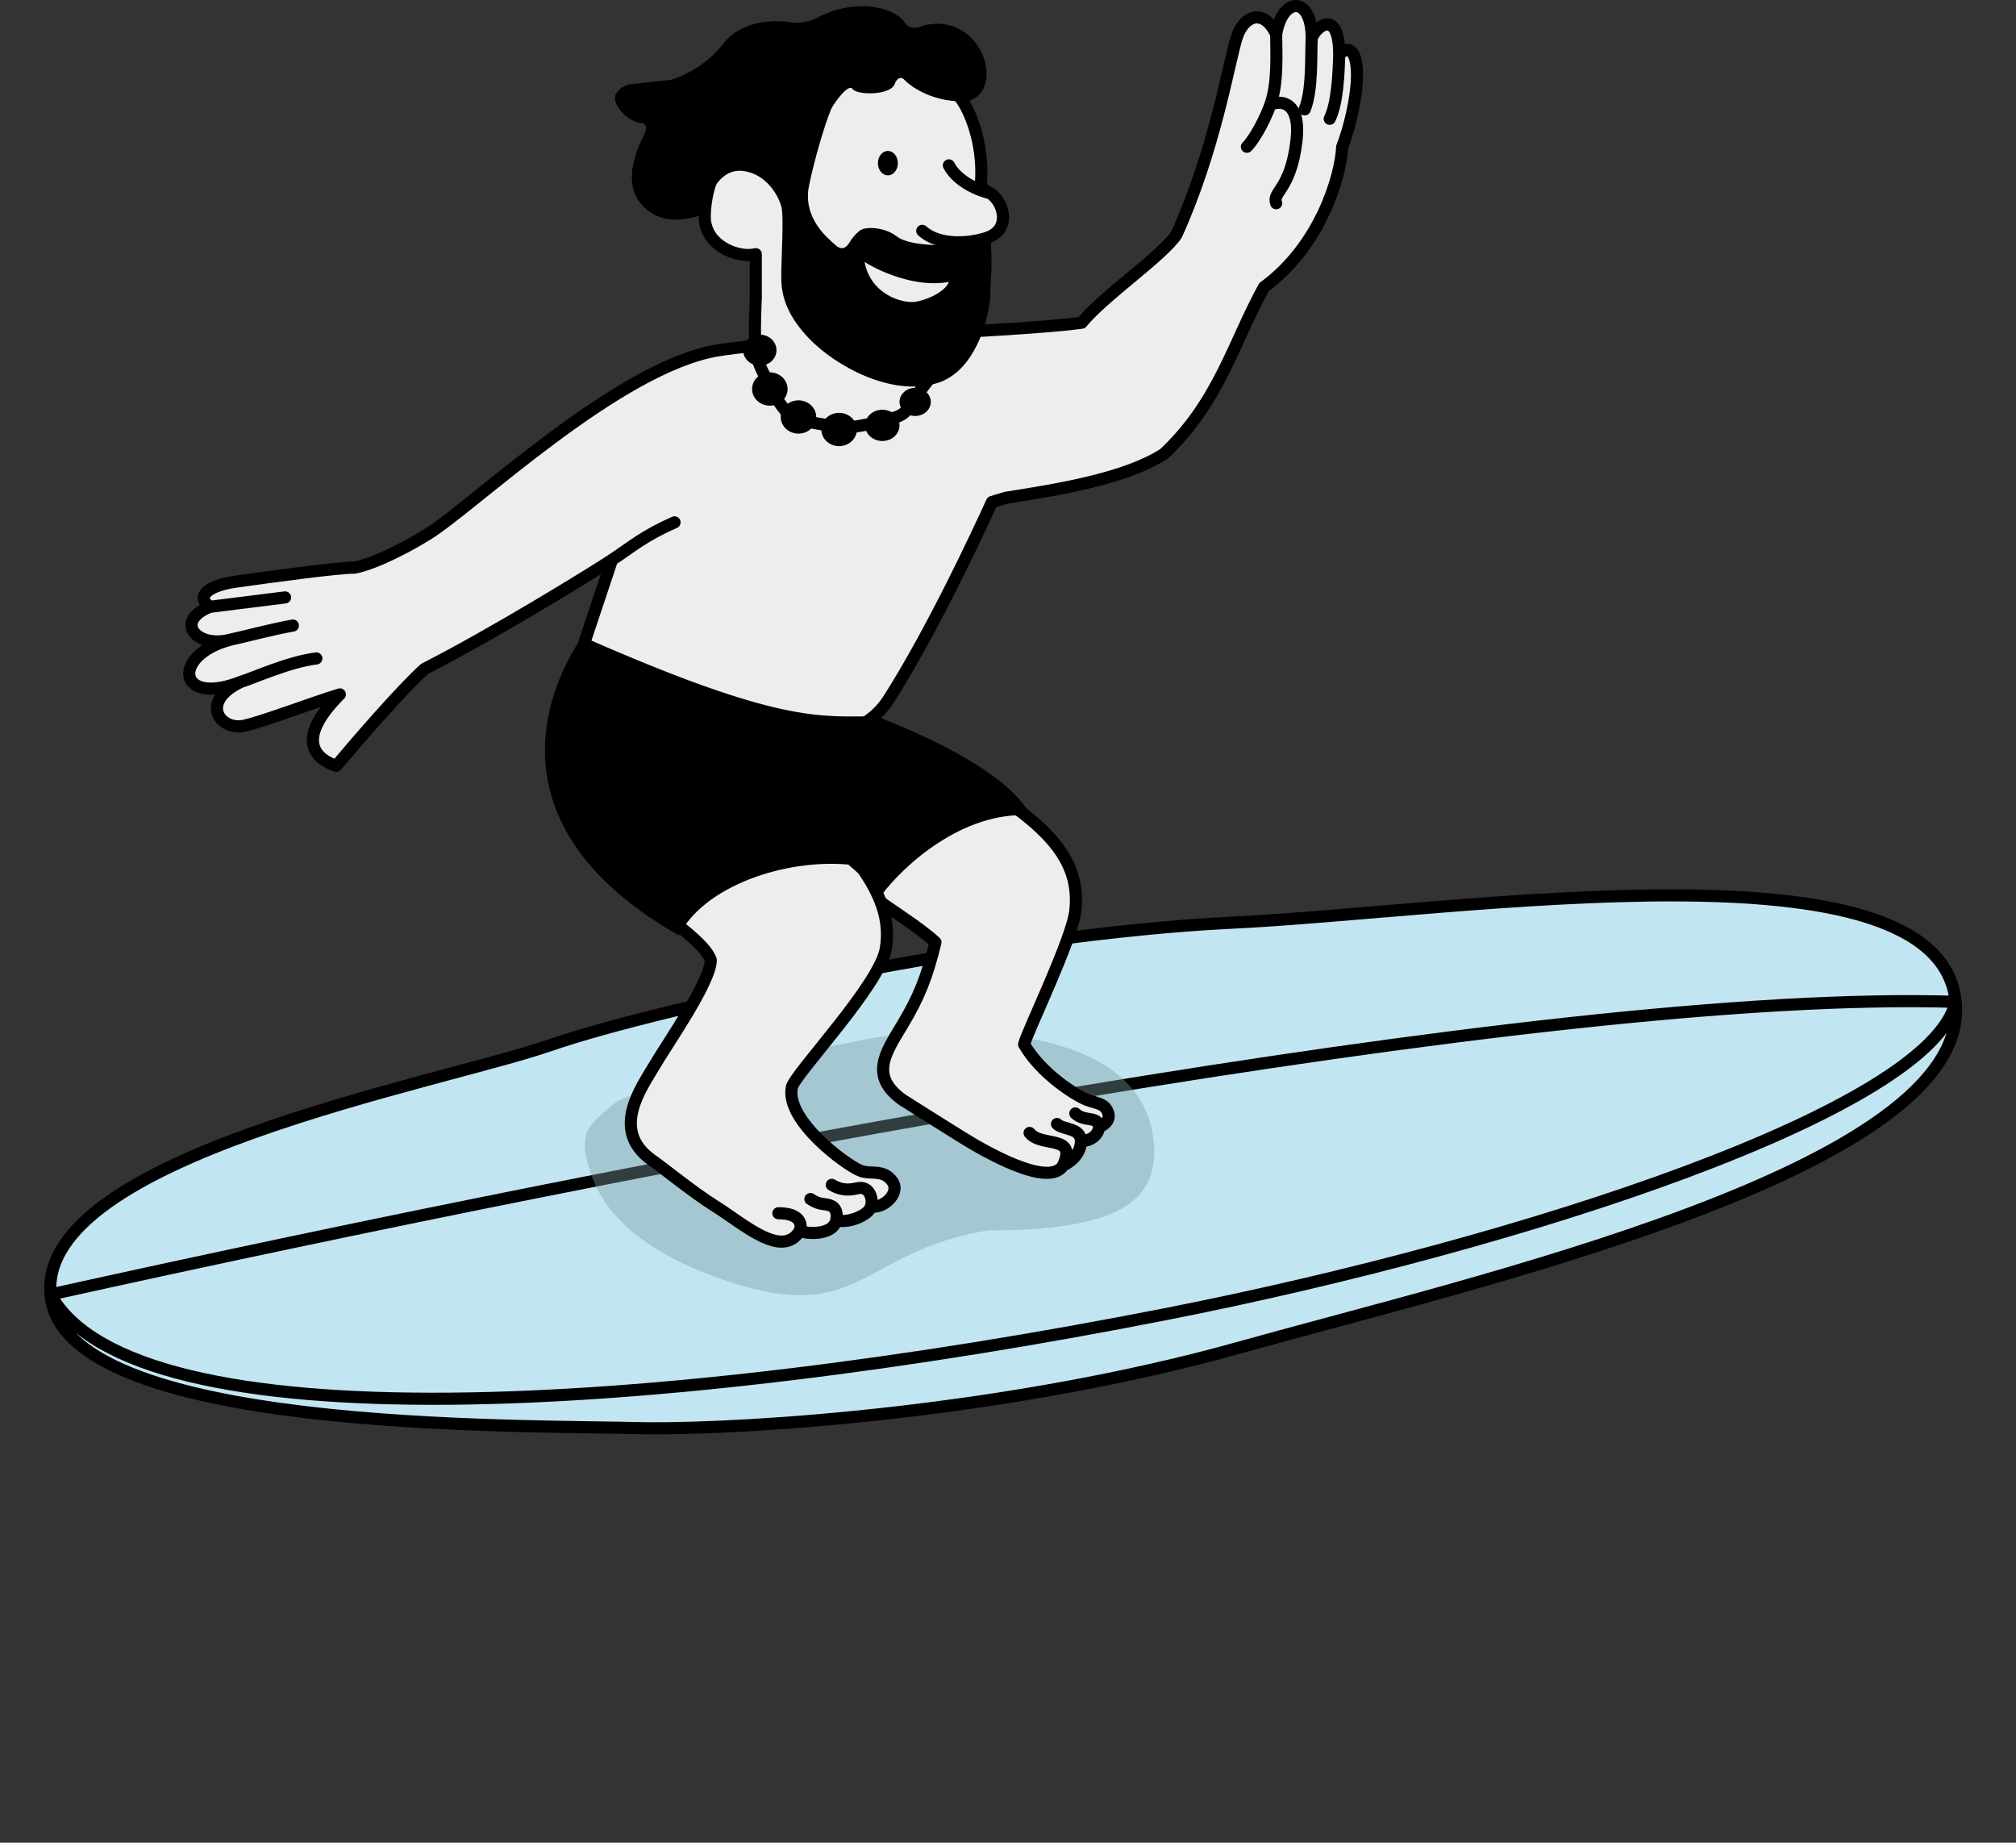 <?xml version="1.0" encoding="UTF-8"?> <svg xmlns="http://www.w3.org/2000/svg" width="499" height="456" viewBox="0 0 499 456" fill="none"><rect x="0" y="0" width="499" height="456" fill="#333333" stroke="none"/><path d="M307.024 333.422C363.884 317.462 488.207 289.36 484.073 247.924C479.938 206.488 361.506 225.619 304.786 228.344C248.065 231.07 163.683 249.14 136.155 258.661C108.628 268.183 9.508 286.063 12.498 320.348C15.488 354.633 128.266 352.623 160.057 353.458C185.913 353.692 250.165 349.381 307.024 333.422Z" fill="#C2E5F2"></path><path d="M484.073 247.924C488.207 289.36 363.884 317.462 307.024 333.422C250.165 349.381 185.913 353.692 160.057 353.458C128.266 352.623 15.488 354.633 12.498 320.348M484.073 247.924C479.938 206.488 361.506 225.619 304.786 228.344C248.065 231.07 163.683 249.14 136.155 258.661C108.628 268.183 9.508 286.063 12.498 320.348M484.073 247.924C477.978 274.56 377.394 307.749 288.507 325.216C163.643 349.752 33.31 358.091 12.498 320.348M484.073 247.924C381.867 244.744 162.778 287.087 12.498 320.348" stroke="black" stroke-width="3"></path><g style="mix-blend-mode:darken"><path d="M146.582 291.309C142.571 280.135 145.509 278.774 151.596 273.402C157.683 268.03 215.703 256.927 215.703 256.927C237.789 253.465 282.676 253.704 285.541 282.355C287.051 297.453 276.679 304.496 244.446 304.496C212.572 309.869 213.288 328.134 179.981 317.031C162.432 311.182 150.593 302.483 146.582 291.309Z" fill="#7C9BA0" fill-opacity="0.4"></path></g><path d="M223.312 272.128C215.157 266.245 219.198 260.511 223.312 253.678C227.427 246.845 229.484 241.72 231.541 233.179C222.627 224.979 202.162 216.068 201.368 203.113C209.315 200.934 218.45 184.596 228.488 186.165C257.906 201.648 267.636 211.376 266.172 225.321C265.426 232.43 253.988 255.847 253.486 258.461C257.6 265.636 266.157 271.024 268.916 272.128C270.755 272.864 272.808 273.017 273.716 274.289C274.624 275.56 275.199 277.488 272.001 278.961C272.001 280.363 270.487 282.378 267.544 282.378C267.544 283.114 267.513 286.255 263.098 288.464C259.596 294.071 243.638 284.889 238.035 281.385C233.553 278.582 225.135 273.325 223.312 272.128Z" fill="#EDEDED"></path><path d="M263.098 288.464C259.596 294.071 243.638 284.889 238.035 281.385C233.553 278.582 225.135 273.325 223.312 272.128C215.157 266.245 219.198 260.511 223.312 253.678C227.427 246.845 229.484 241.72 231.541 233.179C222.627 224.979 202.162 216.068 201.368 203.113C209.315 200.934 218.45 184.596 228.488 186.165C257.906 201.648 267.636 211.376 266.172 225.321C265.426 232.43 253.988 255.847 253.486 258.461C257.6 265.636 266.157 271.024 268.916 272.128C270.755 272.864 272.808 273.017 273.716 274.289C274.624 275.56 275.199 277.488 272.001 278.961M263.098 288.464C267.513 286.255 267.544 283.114 267.544 282.378M263.098 288.464C266.777 280.684 257.788 284.046 254.844 280.365M267.544 282.378C270.487 282.378 272.001 280.363 272.001 278.961M267.544 282.378C267.544 279.039 263.098 279.628 261.627 278.156M272.001 278.961C272.001 276.022 268.38 277.753 266.172 275.544" stroke="black" stroke-width="3" stroke-linecap="round" stroke-linejoin="round"></path><path d="M161.246 287.013C150.991 279.64 158.82 269.106 161.962 263.734C165.104 258.362 175.929 242.961 175.929 237.589C173.422 229.71 144.05 216.311 142.98 198.91C152.972 196.179 170.471 180.469 183.092 182.435C210.311 208.938 221.511 220.583 219.264 234.724C217.832 243.742 196.616 265.829 195.985 269.106C194.399 277.343 209.45 288.316 212.919 289.7C215.561 290.754 218.614 289.22 220.845 292.334C223.075 295.449 218.203 299.361 215.561 298.483C215.561 300.239 210.498 302.874 206.976 301.996C206.271 305.509 200.371 305.509 197.949 304.631C193.546 311.657 184.049 302.874 177.004 298.483C171.368 294.969 163.537 288.513 161.246 287.013Z" fill="#EDEDED"></path><path d="M197.949 304.631C193.546 311.657 184.049 302.874 177.004 298.483C171.368 294.969 163.537 288.513 161.246 287.013C150.991 279.64 158.82 269.106 161.962 263.734C165.104 258.362 175.929 242.961 175.929 237.589C173.422 229.71 144.05 216.311 142.98 198.91C152.972 196.179 170.471 180.469 183.092 182.435C210.311 208.938 221.511 220.583 219.264 234.724C217.832 243.742 196.616 265.829 195.985 269.106C194.399 277.343 209.45 288.316 212.919 289.7C215.561 290.754 218.614 289.22 220.845 292.334C223.075 295.449 218.203 299.361 215.561 298.483M197.949 304.631C200.371 305.509 206.271 305.509 206.976 301.996M197.949 304.631C198.536 303.167 198.301 300.239 192.665 300.239M206.976 301.996C210.498 302.874 215.561 300.239 215.561 298.483M206.976 301.996C207.196 301.118 207.283 299.185 205.874 298.483C204.113 297.604 203.233 298.483 200.591 296.726M215.561 298.483C216.148 297.312 215.561 293.213 212.039 294.091C208.516 294.969 206.461 293.506 205.874 293.213" stroke="black" stroke-width="3" stroke-linecap="round" stroke-linejoin="round"></path><path d="M291.213 58.04C287.611 63.435 273.338 73.062 267.734 79.866C251.379 82.134 197.567 83.533 177.797 86.684C153.086 90.624 116.917 125.418 105.814 132.222C96.932 137.666 90.22 140.131 87.593 140.489C84.251 140.37 66.197 142.827 58.175 143.973C51.982 144.857 48.111 147.456 51.982 150.166C43.079 153.65 48.498 160.537 57.018 158.295C42.307 162.166 43.853 174.939 59.604 168.746C49.289 173.617 54.42 180.954 60.506 179.584C65.281 178.51 76.668 174.135 84.118 171.843C72.657 183.303 78.466 187.973 83.242 189.525C88.136 183.675 99.358 170.687 105.088 165.53C121.993 156.934 146.34 141.947 151.476 138.553L144.504 159.456L164.132 174.198C180.606 181.122 209.388 189.622 219.989 173.004C230.59 156.386 241.623 132.794 245.532 124.231C245.89 124.112 247.108 123.73 249.113 123.157C262.176 121.135 278.909 118.353 288.145 112.284C301.752 99.477 305.32 84.701 312.857 71.061C326.897 60.747 331.867 43.604 332.225 36.322C334.135 31.546 336.567 21.578 335.708 15.848C335.22 12.594 333.774 11.203 331.481 13.525C331.481 1.913 325.647 6.558 324.677 9.461C324.677 -1.184 317.392 -0.797 315.881 8.493C312.857 1.913 307.792 3.731 306.053 9.461C304.023 16.146 300.668 37.125 291.213 58.04Z" fill="#EDEDED"></path><path d="M315.881 8.493C312.857 1.913 307.792 3.731 306.053 9.461C304.023 16.146 300.668 37.125 291.213 58.04C287.611 63.435 273.338 73.062 267.734 79.866C251.379 82.134 197.567 83.533 177.797 86.684C153.086 90.624 116.917 125.418 105.814 132.222C96.932 137.666 90.22 140.131 87.593 140.489C84.251 140.37 66.197 142.827 58.175 143.973C51.982 144.857 48.111 147.456 51.982 150.166M315.881 8.493C317.392 -0.797 324.677 -1.184 324.677 9.461M315.881 8.493C315.881 13.138 316.382 20.483 314.438 25.912M324.677 9.461C324.439 13.281 324.945 22.203 322.939 27.073M324.677 9.461C325.647 6.558 331.481 1.913 331.481 13.525M151.476 138.553L144.504 159.456L164.132 174.198C180.606 181.122 209.388 189.622 219.989 173.004C230.59 156.386 241.623 132.794 245.532 124.231C245.89 124.112 247.108 123.73 249.113 123.157C262.176 121.135 278.909 118.353 288.145 112.284C301.752 99.477 305.32 84.701 312.857 71.061C326.897 60.747 331.867 43.604 332.225 36.322C334.136 31.546 336.567 21.578 335.708 15.848C335.22 12.594 333.774 11.203 331.481 13.525M151.476 138.553C146.34 141.947 121.993 156.934 105.088 165.53C99.358 170.687 88.136 183.675 83.242 189.525C78.466 187.973 72.657 183.303 84.118 171.843C76.668 174.135 65.281 178.51 60.506 179.584C54.42 180.954 49.289 173.617 59.604 168.746M151.476 138.553C156.611 135.16 159.224 132.702 166.959 129.263M59.604 168.746C43.853 174.939 42.307 162.166 57.018 158.295M59.604 168.746C62.707 167.791 71.427 163.799 78.303 162.94M57.018 158.295C59.883 157.698 67.852 155.585 72.497 154.811M57.018 158.295C48.498 160.537 43.079 153.65 51.982 150.166M308.632 36.322C309.841 35.247 312.721 30.706 314.438 25.912M314.438 25.912C317.065 24.684 322.042 25.148 320.895 34.889C319.461 47.066 314.807 47.424 315.881 50.289M51.982 150.166L70.562 147.844M331.481 13.525C331.352 18.041 331.067 25.525 329.132 29.396" stroke="black" stroke-width="3" stroke-linecap="round" stroke-linejoin="round"></path><path d="M168.073 231.502C123.664 206.288 132.995 173.996 144.097 157.522C193.257 179.198 202.934 177.263 216.887 177.263C231.984 183.069 249.944 192.034 255.102 201.776C238.197 200.63 223.466 214.43 218.213 221.474C217.139 220.399 213.987 217.391 209.976 213.953C194.218 212.52 174.162 219.325 168.073 231.502Z" fill="black"></path><path d="M242.829 45.043C243.488 34.936 239.808 27.099 237.885 24.445C217.012 -0.384 190.004 24.17 179.11 39.55C177.645 40.923 174.661 45.593 174.441 53.283C174.221 60.973 182.955 63.994 187.075 62.896V73.607C187.075 73.607 186.599 82.838 187.073 86.683C187.547 90.529 189.56 93.265 190.918 96.022C192.277 98.778 192.817 99.686 194.764 102.064C196.711 104.442 203.769 104.827 206.79 105.651C209.811 106.475 217.543 104.427 221.498 103.328C225.453 102.23 226.533 97.944 228.273 96.022C232.484 90.895 238.599 78.77 241.456 76.354C244.312 73.937 244.111 63.811 243.653 59.05C250.794 57.128 248.322 49.712 245.026 47.79C244.085 47.24 242.829 47.021 242.829 45.043Z" fill="#EDEDED"></path><path d="M237.885 24.445L239.1 23.565L239.068 23.521L239.033 23.479L237.885 24.445ZM242.829 45.043L241.332 44.946L241.329 44.994V45.043H242.829ZM243.653 59.05L243.263 57.602L243.239 57.609L243.215 57.616L243.653 59.05ZM228.273 96.022L229.385 97.028L229.409 97.001L229.432 96.974L228.273 96.022ZM221.498 103.328L221.9 104.773L221.9 104.773L221.498 103.328ZM206.79 105.651L206.395 107.098L206.395 107.098L206.79 105.651ZM194.764 102.064L195.924 101.114L195.924 101.114L194.764 102.064ZM190.918 96.022L189.573 96.685L189.573 96.685L190.918 96.022ZM187.075 73.607L188.573 73.684L188.575 73.646V73.607H187.075ZM187.075 62.896H188.575C188.575 62.43 188.358 61.99 187.989 61.706C187.619 61.422 187.139 61.326 186.688 61.446L187.075 62.896ZM174.441 53.283L175.94 53.326L174.441 53.283ZM179.11 39.55L180.136 40.645L180.246 40.541L180.334 40.417L179.11 39.55ZM236.192 40.225C235.806 39.492 234.899 39.21 234.166 39.596C233.433 39.982 233.151 40.889 233.537 41.622L234.864 40.923L236.192 40.225ZM229.276 56.013C228.66 55.459 227.712 55.509 227.158 56.124C226.604 56.74 226.653 57.689 227.269 58.243L228.273 57.128L229.276 56.013ZM237.885 24.445L236.67 25.324C238.405 27.72 241.967 35.216 241.332 44.946L242.829 45.043L244.326 45.141C245.01 34.657 241.21 26.479 239.1 23.565L237.885 24.445ZM242.829 45.043H241.329C241.329 46.416 241.795 47.401 242.597 48.09C242.948 48.391 243.318 48.596 243.599 48.741C243.937 48.914 244.077 48.973 244.27 49.086L245.026 47.79L245.782 46.494C245.505 46.332 245.135 46.157 244.972 46.073C244.753 45.961 244.633 45.884 244.552 45.814C244.487 45.758 244.449 45.708 244.417 45.636C244.382 45.554 244.329 45.379 244.329 45.043H242.829ZM245.026 47.79L244.27 49.086C245.445 49.771 246.645 51.628 246.756 53.508C246.808 54.396 246.611 55.205 246.129 55.871C245.649 56.533 244.788 57.191 243.263 57.602L243.653 59.05L244.043 60.499C246.088 59.948 247.596 58.959 248.559 57.63C249.518 56.305 249.836 54.779 249.751 53.332C249.587 50.544 247.903 47.731 245.782 46.494L245.026 47.79ZM243.653 59.05L242.16 59.194C242.383 61.516 242.543 65.149 242.301 68.472C242.18 70.136 241.962 71.669 241.622 72.901C241.268 74.188 240.845 74.906 240.487 75.209L241.456 76.354L242.425 77.499C243.495 76.593 244.118 75.139 244.515 73.698C244.927 72.203 245.165 70.454 245.293 68.69C245.55 65.155 245.381 61.346 245.146 58.907L243.653 59.05ZM241.456 76.354L240.487 75.209C239.59 75.968 238.566 77.352 237.536 78.892C236.474 80.48 235.294 82.41 234.09 84.393C231.647 88.417 229.133 92.611 227.114 95.07L228.273 96.022L229.432 96.974C231.623 94.306 234.273 89.874 236.655 85.95C237.863 83.959 239.01 82.084 240.03 80.559C241.082 78.986 241.894 77.948 242.425 77.499L241.456 76.354ZM228.273 96.022L227.16 95.015C226.612 95.621 226.151 96.371 225.745 97.056C225.316 97.783 224.931 98.468 224.475 99.142C223.579 100.464 222.577 101.472 221.097 101.883L221.498 103.328L221.9 104.773C224.375 104.086 225.89 102.402 226.958 100.825C227.483 100.051 227.942 99.235 228.328 98.584C228.738 97.89 229.064 97.383 229.385 97.028L228.273 96.022ZM221.498 103.328L221.097 101.883C219.124 102.431 216.251 103.204 213.507 103.738C212.135 104.005 210.824 104.207 209.691 104.294C208.525 104.384 207.685 104.34 207.185 104.203L206.79 105.651L206.395 107.098C207.406 107.373 208.665 107.382 209.922 107.285C211.213 107.186 212.648 106.962 214.081 106.683C216.948 106.124 219.917 105.324 221.9 104.773L221.498 103.328ZM206.79 105.651L207.185 104.203C206.345 103.974 205.262 103.784 204.161 103.598C203.029 103.406 201.838 103.212 200.68 102.971C199.519 102.73 198.453 102.453 197.585 102.114C196.685 101.763 196.167 101.41 195.924 101.114L194.764 102.064L193.603 103.014C194.334 103.907 195.428 104.493 196.494 104.909C197.591 105.337 198.844 105.654 200.068 105.909C201.296 106.164 202.557 106.369 203.66 106.556C204.793 106.748 205.724 106.915 206.395 107.098L206.79 105.651ZM194.764 102.064L195.924 101.114C194.061 98.838 193.581 98.03 192.264 95.359L190.918 96.022L189.573 96.685C190.974 99.526 191.572 100.534 193.603 103.014L194.764 102.064ZM190.918 96.022L192.264 95.359C190.766 92.321 188.995 90.009 188.562 86.5L187.073 86.683L185.585 86.867C186.1 91.048 188.353 94.209 189.573 96.685L190.918 96.022ZM187.073 86.683L188.562 86.5C188.34 84.702 188.336 81.539 188.396 78.736C188.425 77.353 188.47 76.089 188.507 75.17C188.525 74.71 188.542 74.338 188.554 74.081C188.56 73.952 188.564 73.853 188.568 73.785C188.569 73.752 188.571 73.726 188.572 73.709C188.572 73.701 188.572 73.694 188.573 73.69C188.573 73.688 188.573 73.686 188.573 73.686C188.573 73.685 188.573 73.685 188.573 73.684C188.573 73.684 188.573 73.684 188.573 73.684C188.573 73.684 188.573 73.684 187.075 73.607C185.577 73.53 185.577 73.53 185.577 73.53C185.577 73.53 185.577 73.53 185.577 73.531C185.577 73.531 185.577 73.531 185.577 73.532C185.577 73.533 185.577 73.535 185.576 73.537C185.576 73.542 185.576 73.549 185.575 73.558C185.574 73.576 185.573 73.603 185.571 73.638C185.568 73.708 185.563 73.81 185.557 73.942C185.545 74.204 185.528 74.583 185.509 75.049C185.472 75.981 185.427 77.265 185.397 78.671C185.337 81.445 185.332 84.82 185.585 86.867L187.073 86.683ZM187.075 73.607H188.575V62.896H187.075H185.575V73.607H187.075ZM187.075 62.896L186.688 61.446C185.097 61.871 182.297 61.514 179.894 60.094C177.567 58.718 175.85 56.494 175.94 53.326L174.441 53.283L172.941 53.24C172.812 57.762 175.352 60.894 178.367 62.676C181.307 64.414 184.933 65.019 187.461 64.345L187.075 62.896ZM174.441 53.283L175.94 53.326C176.15 45.97 179.007 41.703 180.136 40.645L179.11 39.55L178.084 38.456C176.284 40.144 173.171 45.215 172.941 53.24L174.441 53.283ZM179.11 39.55L180.334 40.417C185.702 32.839 194.992 23.085 205.385 18.28C210.559 15.888 215.921 14.761 221.179 15.646C226.411 16.528 231.71 19.43 236.737 25.41L237.885 24.445L239.033 23.479C233.624 17.044 227.719 13.706 221.677 12.688C215.659 11.675 209.675 12.992 204.126 15.557C193.073 20.668 183.413 30.881 177.886 38.683L179.11 39.55ZM245.026 47.79L245.352 46.325C244.254 46.082 242.407 45.462 240.59 44.416C238.763 43.365 237.107 41.964 236.192 40.225L234.864 40.923L233.537 41.622C234.819 44.058 237.008 45.816 239.094 47.016C241.191 48.223 243.326 48.949 244.701 49.254L245.026 47.79ZM243.653 59.05L243.215 57.616C241.706 58.077 239.128 58.556 236.433 58.451C233.72 58.346 231.105 57.659 229.276 56.013L228.273 57.128L227.269 58.243C229.835 60.552 233.262 61.33 236.317 61.449C239.389 61.568 242.304 61.031 244.091 60.485L243.653 59.05Z" fill="black"></path><ellipse cx="188.072" cy="86.66" rx="4.12" ry="3.845" fill="black"></ellipse><ellipse cx="190.55" cy="96.27" rx="4.394" ry="4.12" fill="black"></ellipse><ellipse cx="197.636" cy="103.19" rx="4.394" ry="4.12" fill="black"></ellipse><ellipse cx="207.691" cy="106.286" rx="4.394" ry="4.12" fill="black"></ellipse><ellipse cx="218.39" cy="105.264" rx="4.258" ry="3.871" fill="black"></ellipse><ellipse cx="226.519" cy="99.459" rx="3.871" ry="3.484" fill="black"></ellipse><ellipse cx="219.768" cy="40.375" rx="2.472" ry="3.021" fill="black"></ellipse><path d="M210.973 21.973C210.094 20.655 206.762 24.994 205.755 26.917C204.107 30.853 201.58 39.496 200.262 45.868C198.614 53.833 204.657 58.776 206.854 60.699C209.051 62.621 210.15 60.15 210.699 59.325C211.248 58.502 212.347 57.311 213.171 56.854C214.544 56.121 218.938 56.152 221.96 58.502C225.915 61.578 238.439 60.699 244.206 59.875C244.206 59.875 245.58 68.481 245.03 74.157C244.481 79.833 241.13 91.899 232.122 94.756C220.861 98.326 206.854 90.636 200.262 83.769C194.989 78.276 193.549 73.607 193.396 69.488C193.243 65.368 194.128 53.741 193.396 51.086C192.663 48.431 189.716 42.956 183.783 42.297C177.851 41.638 174.903 49.163 174.17 53.008C171.698 54.016 165.766 55.425 161.811 53.008C152.473 47.79 157.691 36.804 159.339 33.508C160.657 30.872 159.339 30.396 158.515 30.487C157.325 30.304 154.505 29.169 152.747 26.093C150.989 23.017 154.029 21.332 155.768 20.874L165.931 19.776C168.494 19.135 174.719 16.425 179.114 10.712C183.508 4.999 191.931 4.853 195.593 5.494C196.875 5.769 200.207 5.823 203.283 3.846C214.269 -1.098 222.509 3.022 223.882 5.494C224.981 7.471 227.452 6.867 228.551 6.318C242.833 2.747 249.15 21.973 239.812 24.994C231.682 25.653 225.805 21.79 223.882 19.776C223.424 19.226 222.289 18.677 221.41 20.874C220.311 23.621 212.072 23.621 210.973 21.973Z" fill="black"></path><path d="M234.873 69.762C226.743 71.3 217.57 67.107 213.999 64.819C215.537 72.948 223.364 75.075 226.359 74.706C229.353 74.337 233.994 72.179 234.873 69.762Z" fill="#EDEDED"></path></svg> 